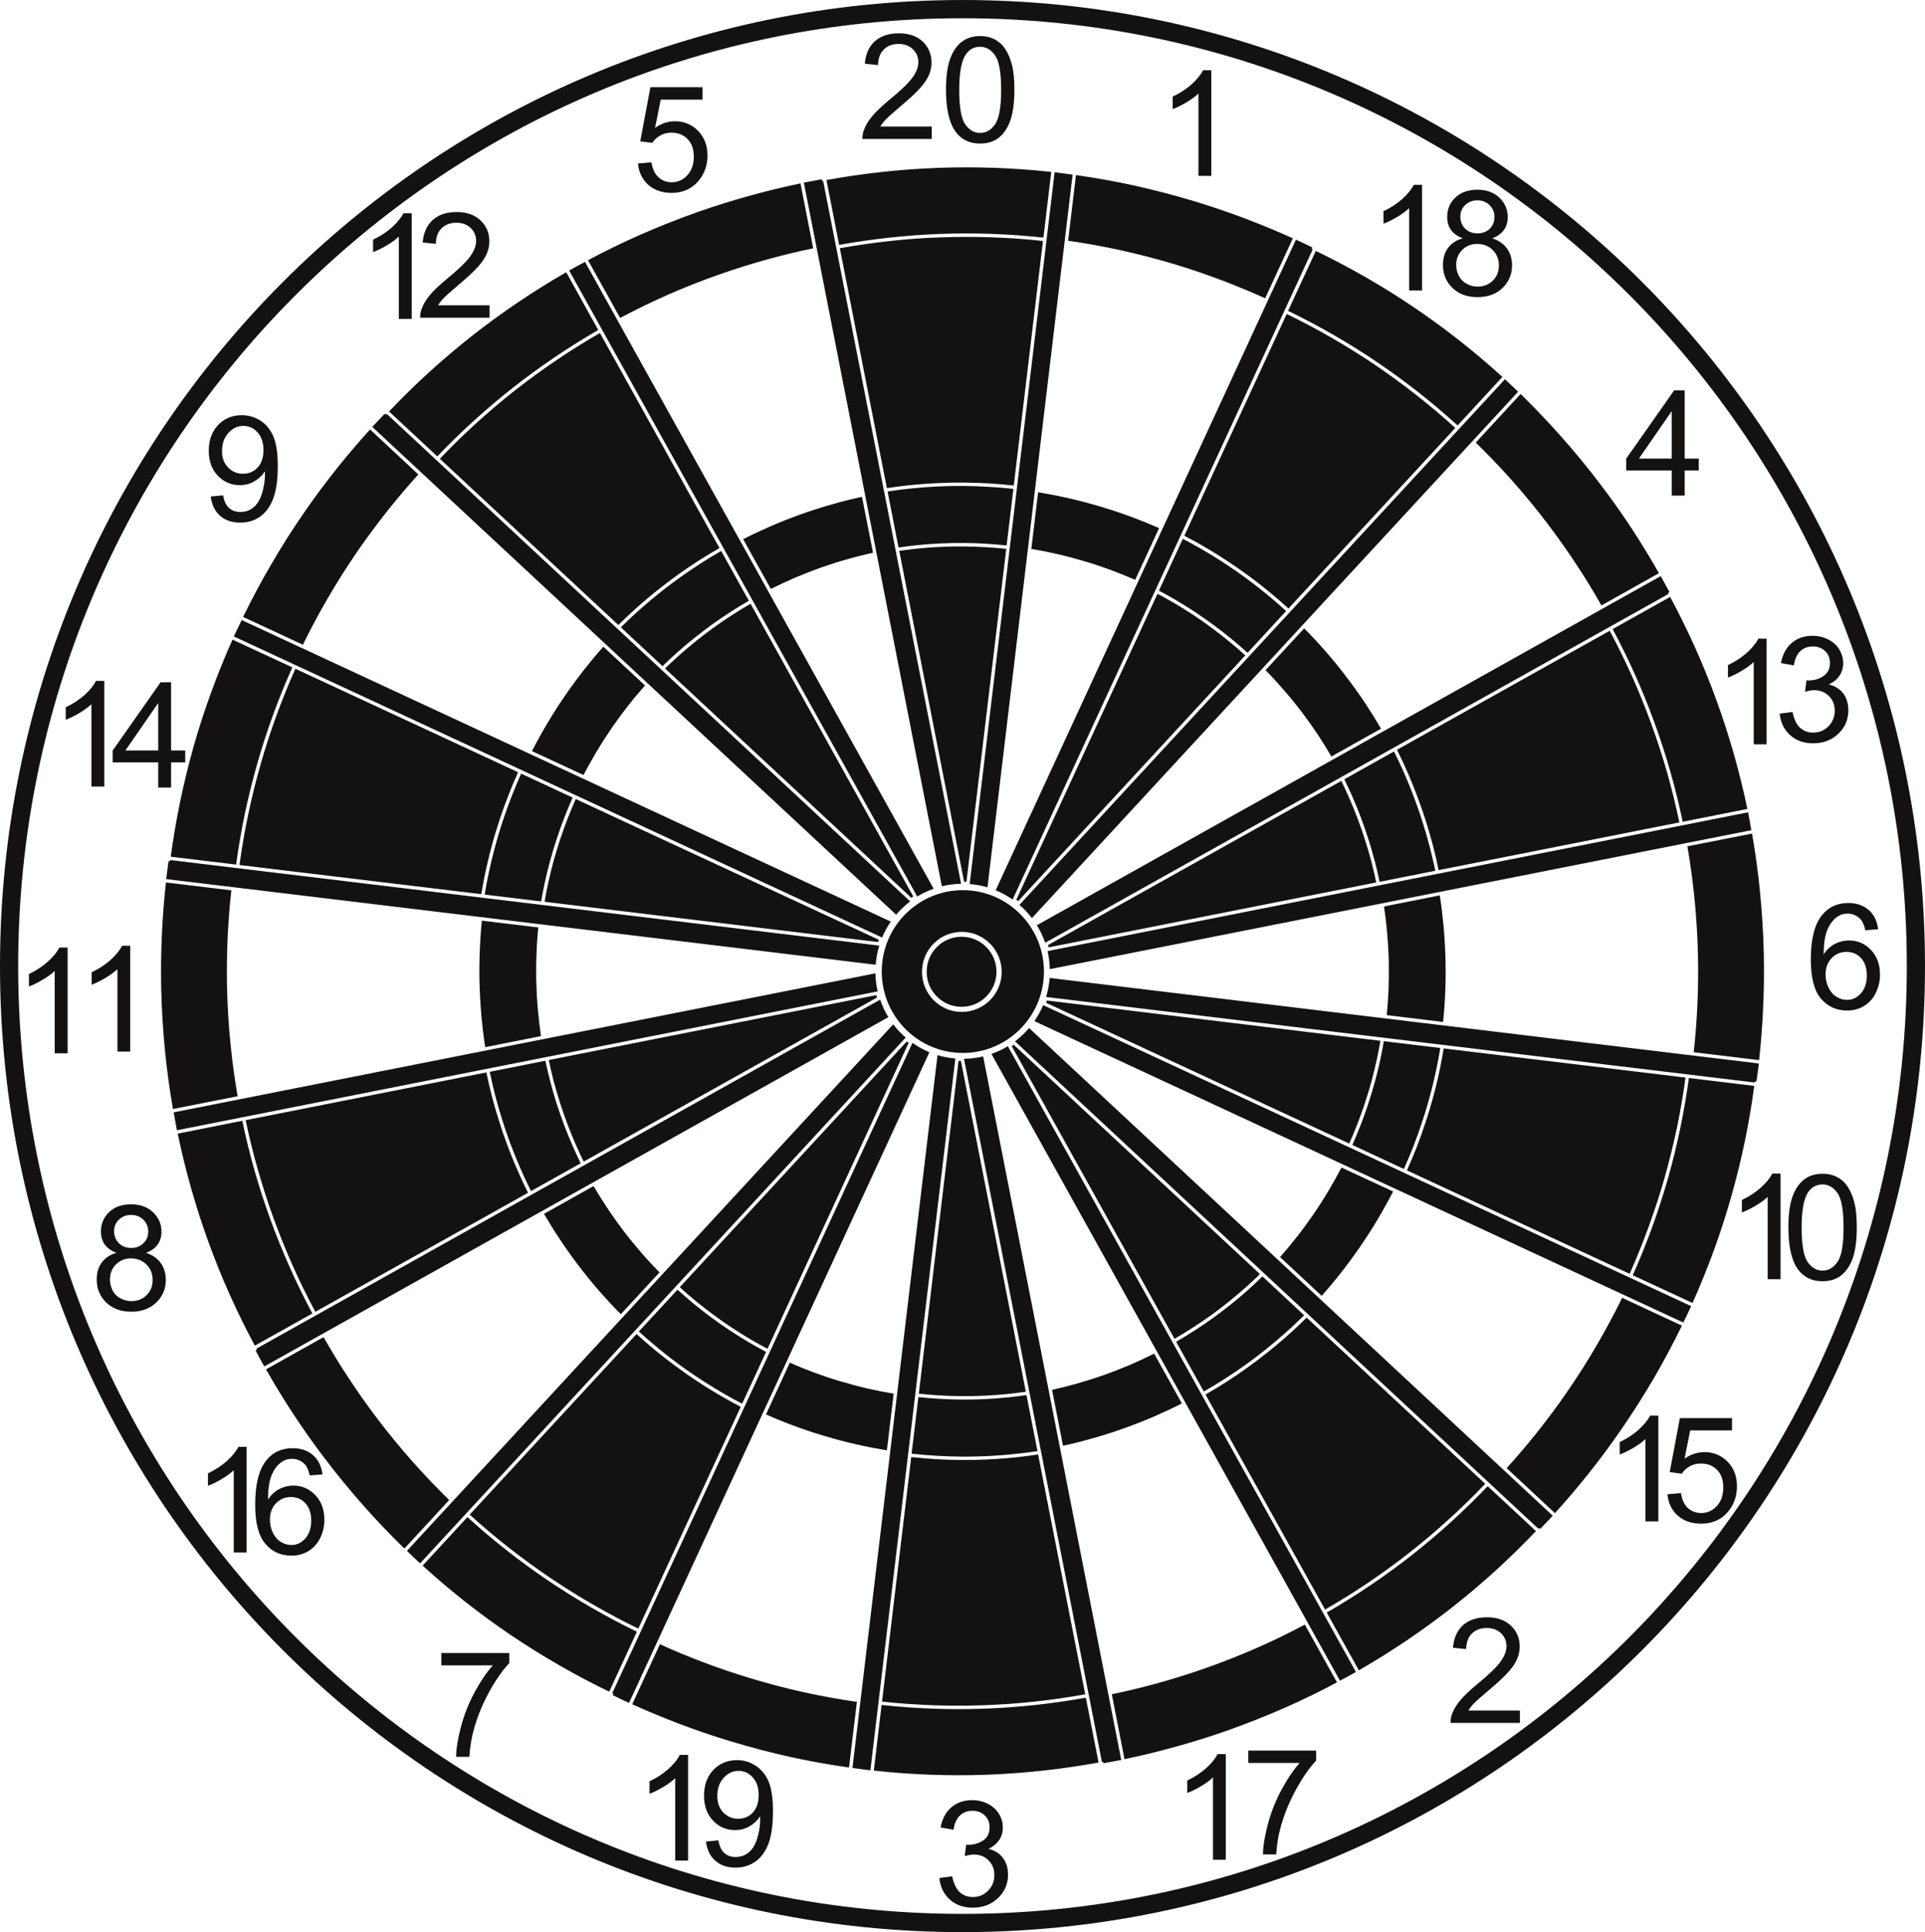 <?xml version="1.0" encoding="UTF-8"?><svg xmlns="http://www.w3.org/2000/svg" xmlns:xlink="http://www.w3.org/1999/xlink" height="2810.9" preserveAspectRatio="xMidYMid meet" version="1.0" viewBox="0.0 0.0 2800.6 2810.9" width="2800.6" zoomAndPan="magnify"><defs><clipPath id="a"><path d="M 0 0 L 2800.602 0 L 2800.602 2810.859 L 0 2810.859 Z M 0 0"/></clipPath></defs><g><g clip-path="url(#a)" id="change1_1"><path d="M 693.086 615.496 C 674.859 631.984 657.145 649.383 639.941 667.422 L 899.641 909.258 L 899.77 909.137 L 900.027 908.879 L 900.152 908.738 L 900.281 908.621 L 900.922 907.965 L 901.051 907.844 L 901.18 907.707 C 902.336 906.551 903.879 905.137 905.93 903.203 C 907.602 901.531 909.141 899.98 910.68 898.566 C 924.93 885.027 939.691 872.148 954.969 859.902 C 964.984 851.918 975.254 844.055 985.777 836.469 C 995.793 829.379 1005.68 822.551 1015.688 816.102 C 1025.707 809.652 1036.098 803.48 1046.758 797.289 L 872.809 484.457 C 851.242 496.82 830.191 509.977 809.906 523.758 C 789.238 537.672 769.34 552.227 749.828 567.438 C 730.188 582.887 711.316 598.875 693.086 615.496 Z M 1121.465 856.816 C 1132.766 851.145 1144.316 845.727 1155.996 840.711 C 1169.227 835.176 1182.578 829.879 1196.059 825.121 C 1209.016 820.621 1221.988 816.48 1235.207 812.879 C 1246.766 809.652 1258.316 806.703 1270.125 804.117 L 1254.078 722.828 C 1240.598 725.656 1227.117 729 1213.637 732.863 C 1198.746 736.984 1183.855 741.625 1168.836 746.918 C 1152.797 752.59 1137.129 758.645 1121.988 765.215 C 1108.117 771.266 1094.508 777.578 1081.156 784.406 Z M 963.957 969.164 C 970.375 962.734 977.051 956.543 983.855 950.488 C 1000.539 935.539 1018.258 921.363 1036.617 908.102 C 1053.688 895.859 1071.277 884.512 1089.508 873.957 L 1049.195 801.547 C 1028.137 813.652 1007.988 826.672 988.73 840.453 C 962.414 859.266 937.512 880.012 914.016 902.168 C 910.422 905.652 906.828 909.137 903.234 912.602 Z M 746.875 563.574 C 785.645 533.156 826.852 505.203 870.371 480.074 L 823.773 396.078 C 775.762 423.652 730.316 454.434 687.566 487.941 C 644.176 522.082 603.609 559.055 565.996 598.613 L 636.219 663.938 C 670.492 628.121 707.465 594.492 746.875 563.574 Z M 1092.199 284.367 C 1066.906 291.316 1041.496 299.18 1016.078 308.078 C 987.32 318.254 959.332 329.324 931.988 341.309 C 905.805 352.914 880.254 365.281 855.48 378.559 L 902.207 462.555 C 924.801 450.57 947.91 439.363 971.402 428.93 C 996.305 417.98 1021.727 407.926 1047.66 398.906 C 1070.758 390.785 1093.996 383.574 1117.238 377.125 C 1139.188 371.074 1161.137 365.797 1183.086 361.277 L 1164.605 266.848 C 1140.465 271.867 1116.336 277.66 1092.199 284.367 Z M 1358.316 1292.953 L 851.113 380.988 C 843.414 385.129 835.582 389.25 828.008 393.492 L 1334.438 1304.293 C 1335.086 1303.902 1335.598 1303.641 1336.238 1303.262 L 1336.625 1303.004 C 1337.008 1302.742 1337.527 1302.484 1337.906 1302.234 C 1338.547 1301.973 1339.066 1301.582 1339.578 1301.324 L 1340.477 1300.812 C 1340.988 1300.555 1341.629 1300.293 1342.145 1299.914 C 1347.406 1297.203 1352.797 1294.883 1358.316 1292.953 Z M 361.113 1184.984 C 355.98 1209.203 351.742 1233.684 348.406 1258.426 L 700.277 1300.812 L 700.277 1300.422 L 700.406 1300.172 L 700.406 1299.914 L 700.535 1299.016 L 700.535 1298.754 C 700.789 1297.074 701.176 1294.883 701.688 1292.184 C 702.074 1289.992 702.461 1287.805 702.844 1285.734 C 706.438 1266.414 710.934 1247.215 716.066 1228.273 C 719.406 1215.902 723.254 1203.531 727.363 1191.035 C 731.215 1179.445 735.324 1168.105 739.688 1157.023 C 743.922 1145.941 748.672 1134.734 753.68 1123.523 L 753.68 1123.395 L 429.793 972.906 C 419.523 995.703 410.281 1018.777 401.809 1041.973 C 393.336 1065.285 385.633 1088.863 378.957 1112.703 C 372.027 1136.793 366.121 1160.883 361.113 1184.984 Z M 848.934 1127.516 C 854.836 1116.312 861 1105.102 867.547 1094.145 C 874.863 1081.77 882.695 1069.785 890.781 1057.938 C 898.613 1046.609 906.699 1035.66 915.176 1024.949 C 922.617 1015.43 930.449 1006.273 938.41 997.258 L 877.816 940.832 C 868.574 951.125 859.59 961.82 850.859 972.906 C 841.359 985.012 831.988 997.652 823 1010.656 C 813.246 1024.711 804.258 1038.867 795.785 1053.18 C 787.953 1066.184 780.766 1079.34 773.965 1092.734 Z M 787.316 1311.375 C 788.855 1302.363 790.523 1293.473 792.449 1284.582 C 797.199 1262.543 803.23 1240.645 810.422 1218.992 C 816.969 1199.152 824.543 1179.574 833.141 1160.375 L 758.172 1125.453 C 748.289 1147.613 739.559 1170.035 731.984 1192.715 C 721.844 1223.371 713.629 1254.812 707.723 1286.645 C 706.824 1291.535 705.926 1296.434 705.156 1301.453 Z M 374.207 1111.285 C 387.688 1063.871 404.762 1016.844 425.301 970.836 L 338.262 930.52 C 315.672 981.027 296.93 1032.695 281.906 1085.117 C 266.887 1138.344 255.719 1192.191 248.402 1246.312 L 343.527 1257.785 C 350.203 1208.562 360.344 1159.605 374.207 1111.285 Z M 490 681.594 C 473.57 702.203 457.648 723.586 442.375 745.746 C 425.043 770.871 408.867 796.391 393.848 822.293 C 379.344 847.16 365.992 872.148 353.668 897.531 L 440.707 937.988 C 451.875 914.93 464.07 892.254 477.035 869.957 C 490.773 846.383 505.406 823.312 521.07 800.512 C 535.059 780.406 549.566 760.953 564.715 741.883 C 578.836 724.102 593.469 706.98 608.617 690.219 L 538.398 624.773 C 521.836 643.07 505.664 662.004 490 681.594 Z M 1296.059 1340.754 L 351.617 902.051 C 347.762 910.035 343.914 917.898 340.188 925.883 L 1283.348 1363.941 C 1286.688 1355.832 1290.926 1347.973 1296.059 1340.754 Z M 1324.168 1311.375 L 562.66 602.098 L 561.379 603.375 L 559.707 601.84 C 553.676 608.152 547.641 614.582 541.605 621.031 L 1303.758 1330.703 C 1309.797 1323.613 1316.598 1317.043 1324.168 1311.375 Z M 1278.598 1367.164 L 837.637 1162.434 C 833.402 1171.973 829.422 1181.633 825.699 1191.164 C 821.977 1200.836 818.379 1210.625 815.043 1220.676 C 811.578 1231.234 808.367 1241.934 805.285 1252.883 C 802.332 1263.832 799.637 1274.785 797.328 1285.613 C 795.656 1293.215 794.246 1300.812 792.836 1308.543 C 792.836 1309.703 792.578 1310.605 792.32 1311.504 L 792.191 1311.762 L 792.191 1311.895 L 1277.445 1370.512 C 1277.695 1369.875 1277.828 1369.234 1278.086 1368.711 Z M 425.941 1841.574 C 436.086 1864.242 446.996 1886.531 458.805 1908.441 L 768.188 1735.273 L 768.188 1735.012 L 768.059 1734.895 L 767.801 1734.371 L 767.418 1733.602 L 767.289 1733.344 C 766.52 1731.922 765.617 1729.863 764.336 1727.414 C 763.309 1725.352 762.41 1723.422 761.512 1721.492 C 753.164 1703.711 745.465 1685.543 738.531 1667.113 C 734.039 1655.133 729.805 1643.023 725.953 1630.523 C 722.23 1618.805 718.891 1607.203 715.809 1595.613 C 712.855 1584.145 710.16 1572.281 707.594 1560.172 L 357.391 1629.621 C 362.527 1654.102 368.43 1678.191 375.234 1701.902 C 382.039 1725.742 389.613 1749.324 398.086 1772.645 C 406.688 1796.094 415.93 1819.152 425.941 1841.574 Z M 787.059 1507.352 C 785.262 1494.723 783.719 1482.094 782.562 1469.344 C 781.281 1455.043 780.512 1440.734 780.125 1426.301 C 779.867 1412.652 779.996 1398.863 780.637 1385.203 C 781.023 1373.223 781.922 1361.242 783.078 1349.254 L 701.047 1339.332 C 699.637 1352.992 698.738 1366.914 698.094 1381.086 C 697.453 1396.543 697.195 1412.262 697.578 1428.113 C 697.965 1445.113 698.992 1461.992 700.406 1478.613 C 701.816 1493.691 703.613 1508.645 705.926 1523.453 Z M 844.824 1692.375 C 840.844 1684.254 836.996 1676.004 833.402 1667.633 C 824.285 1647.012 816.328 1625.883 809.395 1604.113 C 803.105 1584.145 797.84 1563.781 793.477 1543.172 L 712.473 1559.273 C 717.352 1582.984 723.383 1606.301 730.574 1628.98 C 740.328 1659.902 752.141 1690.184 766.004 1719.422 C 768.059 1723.812 770.242 1728.312 772.551 1732.82 Z M 393.465 1774.312 C 376.52 1727.934 362.781 1679.871 352.516 1630.523 L 258.547 1649.203 C 269.844 1703.453 284.859 1756.273 303.473 1807.422 C 322.344 1859.484 344.938 1909.602 370.742 1957.66 L 454.441 1910.891 C 431.078 1867.082 410.664 1821.473 393.465 1774.312 Z M 235.566 1358.273 C 234.281 1384.691 234.023 1411.363 234.539 1438.293 C 235.309 1468.824 237.105 1499.105 240.059 1528.863 C 242.883 1557.473 246.863 1585.684 251.609 1613.395 L 345.711 1594.832 C 341.344 1569.453 337.879 1544.07 335.312 1518.305 C 332.617 1491.242 330.945 1463.801 330.305 1436.223 C 329.789 1411.742 330.176 1387.395 331.203 1363.043 C 332.359 1340.363 334.027 1317.691 336.594 1295.273 L 241.473 1283.801 C 238.648 1308.414 236.719 1333.285 235.566 1358.273 Z M 1273.715 1416.004 L 252.641 1618.281 C 254.18 1627.043 255.719 1635.684 257.387 1644.312 L 1276.926 1442.281 C 1274.879 1433.785 1273.715 1424.895 1273.715 1416.004 Z M 1279.238 1375.672 L 247.762 1251.203 L 247.504 1252.883 L 245.195 1252.621 C 244.039 1261.383 242.754 1270.145 241.855 1278.914 L 1273.977 1403.504 C 1274.746 1393.844 1276.547 1384.562 1279.238 1375.672 Z M 1275.008 1447.691 L 798.355 1542.133 C 800.535 1552.441 802.848 1562.621 805.414 1572.543 C 808.109 1582.594 811.062 1592.645 814.145 1602.562 C 817.48 1613.262 821.203 1623.824 825.184 1634.523 C 829.164 1645.082 833.402 1655.523 837.895 1665.703 C 840.973 1672.785 844.312 1679.871 847.648 1686.832 C 848.293 1687.863 848.676 1688.762 848.934 1689.531 L 849.062 1689.793 L 849.191 1689.922 L 1276.027 1451.172 C 1275.777 1450.531 1275.645 1449.883 1275.387 1449.242 Z M 863.055 2334.531 C 884.492 2346.898 906.316 2358.488 928.652 2369.312 L 1077.695 2046.562 L 1077.438 2046.562 L 1077.309 2046.434 L 1077.059 2046.301 L 1076.797 2046.172 L 1076.027 2045.793 L 1075.898 2045.793 L 1075.766 2045.66 C 1074.359 2044.883 1072.426 2043.852 1069.988 2042.57 C 1067.938 2041.414 1066.016 2040.371 1064.215 2039.473 C 1047.016 2029.941 1030.195 2019.891 1013.77 2009.07 C 1003.105 2001.984 992.582 1994.641 982.055 1986.781 C 972.301 1979.562 962.801 1972.09 953.559 1964.613 C 944.316 1957.012 935.199 1949.02 926.086 1940.781 L 683.332 2203.492 C 701.816 2220.242 720.816 2236.223 740.07 2251.422 C 759.586 2266.75 779.613 2281.312 800.152 2295.23 C 820.82 2309.141 841.742 2322.289 863.055 2334.531 Z M 959.465 1851.102 C 950.605 1842.082 941.875 1832.684 933.531 1823.012 C 924.16 1812.191 915.043 1801.113 906.316 1789.641 C 898.102 1778.691 890.141 1767.48 882.695 1756.152 C 876.02 1746.09 869.602 1735.922 863.566 1725.484 L 791.422 1765.941 C 798.355 1777.793 805.672 1789.641 813.504 1801.371 C 821.977 1814.383 831.09 1827.141 840.59 1839.762 C 850.988 1853.422 861.512 1866.441 872.426 1878.934 C 882.438 1890.273 892.707 1901.352 903.234 1911.922 Z M 1114.539 1966.801 C 1106.578 1962.551 1098.617 1958.043 1090.785 1953.531 C 1071.406 1942.191 1052.535 1929.703 1034.176 1916.172 C 1017.359 1903.672 1001.188 1890.402 985.652 1876.23 L 929.422 1937.043 C 947.395 1953.402 965.883 1968.742 985.008 1982.91 C 1010.938 2002.113 1038.289 2019.5 1066.527 2035.094 C 1070.887 2037.41 1075.258 2039.734 1079.746 2042.051 Z M 797.328 2299.352 C 756.504 2271.648 717.223 2240.992 679.992 2207.102 L 614.91 2277.711 C 655.73 2314.941 698.992 2348.832 743.922 2379.242 C 789.754 2410.031 837.25 2437.34 886.289 2461.051 L 926.598 2373.82 C 882.051 2352.18 838.793 2327.309 797.328 2299.352 Z M 425.941 2055.961 C 440.449 2078 455.727 2099.77 472.027 2121.16 C 490.516 2145.512 509.641 2168.832 529.539 2191.25 C 548.539 2212.641 568.18 2233.254 588.336 2252.84 L 653.551 2182.23 C 635.191 2164.32 617.477 2145.77 600.402 2126.57 C 582.301 2106.211 564.973 2084.949 548.281 2063.051 C 533.52 2043.473 519.527 2023.621 506.176 2003.273 C 493.723 1984.332 481.914 1964.871 470.746 1945.293 L 387.047 1992.191 C 399.242 2013.703 412.207 2034.961 425.941 2055.961 Z M 1299.527 1490.211 L 592.059 2256.191 C 598.348 2262.242 604.641 2268.43 611.188 2274.359 L 1317.625 1509.543 L 1316.988 1508.895 C 1311.336 1504.004 1306.195 1498.594 1301.578 1492.793 C 1300.938 1491.891 1300.168 1490.984 1299.527 1490.211 Z M 1280.527 1454.262 L 373.055 1962.039 L 373.824 1963.582 L 371.898 1964.742 C 376.004 1972.473 380.113 1980.199 384.477 1987.941 L 1292.465 1479.773 C 1287.586 1471.914 1283.477 1463.285 1280.527 1454.262 Z M 1319.297 1515.082 L 988.988 1872.621 C 996.691 1879.711 1004.52 1886.531 1012.477 1892.98 C 1020.566 1899.551 1028.789 1905.992 1037.129 1912.172 C 1046.117 1918.871 1055.227 1925.32 1064.727 1931.504 C 1074.098 1937.691 1083.727 1943.613 1093.227 1949.281 C 1099.906 1953.152 1106.707 1956.883 1113.508 1960.621 C 1114.668 1961.012 1115.438 1961.523 1116.207 1962.039 L 1116.469 1962.172 L 1116.586 1962.301 L 1321.988 1517.145 C 1321.477 1516.754 1320.965 1516.371 1320.449 1515.984 Z M 1505.309 2475.48 C 1529.828 2472.902 1554.348 2469.301 1578.867 2464.918 L 1510.316 2116.012 L 1509.668 2116.012 L 1509.418 2116.141 L 1508.516 2116.262 L 1508.258 2116.262 C 1506.586 2116.52 1504.406 2116.781 1501.715 2117.172 C 1499.398 2117.551 1497.215 2117.812 1495.168 2118.07 C 1475.777 2120.641 1456.266 2122.32 1436.629 2123.223 C 1423.918 2123.871 1410.945 2124.121 1397.988 2123.992 C 1385.785 2123.871 1373.727 2123.48 1361.918 2122.832 C 1349.977 2122.062 1338.035 2121.031 1325.707 2119.742 L 1283.215 2475.48 C 1307.996 2478.191 1332.645 2479.859 1357.168 2480.762 C 1381.938 2481.672 1406.715 2481.672 1431.367 2480.762 C 1456.266 2479.859 1480.918 2478.191 1505.309 2475.48 Z M 1300.168 2027.492 C 1287.719 2025.434 1275.258 2022.98 1262.809 2020.152 C 1248.816 2016.934 1234.949 2013.191 1221.219 2009.07 C 1208.117 2005.203 1195.285 2000.82 1182.445 1996.051 C 1171.145 1991.801 1160.109 1987.293 1149.066 1982.402 L 1114.406 2057.773 C 1126.988 2063.312 1139.828 2068.59 1153.047 2073.492 C 1167.426 2078.902 1182.316 2083.922 1197.465 2088.43 C 1213.77 2093.332 1229.945 2097.711 1246.117 2101.32 C 1260.887 2104.672 1275.645 2107.5 1290.277 2109.953 Z M 1493.367 2029.551 C 1484.379 2030.84 1475.395 2032 1466.406 2032.902 C 1444.078 2035.223 1421.477 2036.25 1398.758 2036.121 C 1377.957 2035.859 1357.035 2034.711 1336.105 2032.52 L 1326.227 2114.852 C 1350.355 2117.422 1374.238 2118.84 1397.988 2119.102 C 1430.336 2119.363 1462.555 2117.293 1494.645 2113.172 C 1499.527 2112.531 1504.406 2111.883 1509.418 2111.109 Z M 1431.488 2485.789 C 1382.324 2487.59 1332.645 2485.789 1282.578 2480.379 L 1271.277 2575.852 C 1326.098 2581.91 1380.918 2583.84 1435.215 2581.91 C 1490.285 2579.84 1544.715 2573.922 1598.246 2564.133 L 1579.766 2469.809 C 1531.105 2478.57 1481.555 2483.992 1431.488 2485.789 Z M 988.602 2507.949 C 1013.117 2517.23 1038.289 2525.859 1064.086 2533.59 C 1093.227 2542.352 1122.367 2549.949 1151.508 2556.398 C 1179.496 2562.453 1207.477 2567.48 1235.207 2571.34 L 1246.637 2475.871 C 1221.348 2472.262 1196.059 2467.621 1171.016 2462.211 C 1144.445 2456.41 1118.008 2449.453 1091.688 2441.473 C 1068.328 2434.512 1045.215 2426.652 1022.617 2418.02 C 1001.438 2410.031 980.516 2401.402 960.105 2391.992 L 919.793 2479.352 C 942.262 2489.531 965.109 2499.059 988.602 2507.949 Z M 1363.969 1535.055 L 1240.219 2571.992 C 1248.945 2573.148 1257.547 2574.43 1266.277 2575.461 L 1389.895 1539.941 C 1380.918 1539.172 1372.309 1537.504 1363.969 1535.055 Z M 1327.508 1517.145 L 890.781 2463.238 L 892.324 2464.012 L 891.426 2466.082 C 899.254 2469.941 907.215 2473.812 915.176 2477.41 L 1352.156 1530.801 C 1343.426 1527.191 1335.086 1522.551 1327.508 1517.145 Z M 1394.516 1543.422 L 1336.746 2027.492 C 1347.148 2028.652 1357.418 2029.551 1367.555 2030.07 C 1377.957 2030.711 1388.355 2031.102 1398.887 2031.102 C 1409.926 2031.23 1421.098 2030.973 1432.387 2030.453 C 1443.688 2029.941 1454.855 2029.039 1465.895 2028.012 C 1473.598 2027.23 1481.297 2026.203 1489.008 2025.172 C 1490.156 2024.781 1491.055 2024.781 1491.957 2024.781 L 1492.465 2024.781 L 1397.988 1543.422 C 1397.348 1543.422 1396.707 1543.422 1396.055 1543.422 Z M 2107.504 2210.582 C 2125.867 2193.961 2143.578 2176.691 2160.789 2158.652 L 1900.949 1916.812 L 1900.828 1916.941 L 1900.688 1917.074 L 1900.43 1917.332 L 1900.309 1917.461 L 1899.672 1918.102 L 1899.414 1918.363 C 1898.258 1919.391 1896.723 1920.941 1894.793 1922.871 C 1893.117 1924.539 1891.465 1926.09 1890.051 1927.512 C 1875.789 1941.043 1860.887 1953.922 1845.629 1966.164 C 1835.73 1974.152 1825.348 1982.012 1814.812 1989.613 C 1804.93 1996.703 1794.91 2003.531 1784.91 2009.973 C 1774.891 2016.41 1764.492 2022.59 1753.836 2028.781 L 1927.781 2341.609 C 1949.352 2329.238 1970.41 2316.102 1990.809 2302.32 C 2011.363 2288.402 2031.387 2273.84 2050.77 2258.641 C 2070.41 2243.18 2089.273 2227.199 2107.504 2210.582 Z M 1679.125 1969.254 C 1667.824 1974.922 1656.277 1980.332 1644.598 1985.363 C 1631.367 1990.902 1618.016 1996.18 1604.535 2000.953 C 1591.574 2005.461 1578.605 2009.453 1565.516 2013.191 C 1553.957 2016.41 1542.277 2019.371 1530.598 2021.953 L 1546.516 2103.25 C 1559.996 2100.422 1573.477 2097.07 1586.957 2093.199 C 1601.848 2089.082 1616.734 2084.441 1631.754 2079.16 C 1647.797 2073.492 1663.465 2067.43 1678.738 2060.863 C 1692.605 2054.812 1706.207 2048.492 1719.434 2041.664 Z M 1836.645 1856.902 C 1830.211 1863.211 1823.555 1869.531 1816.863 1875.582 C 1800.051 1890.531 1782.461 1904.703 1763.973 1917.973 C 1746.902 1930.211 1729.312 1941.551 1711.086 1951.992 L 1751.402 2024.402 C 1772.457 2012.422 1792.602 1999.402 1811.984 1985.621 C 1838.176 1966.68 1863.215 1946.062 1886.582 1923.902 C 1890.168 1920.422 1893.773 1916.941 1897.359 1913.461 Z M 2053.836 2262.5 C 2015.07 2292.91 1973.738 2320.871 1930.23 2345.992 L 1976.945 2430 C 2024.832 2402.43 2070.27 2371.629 2113.02 2338.133 C 2156.406 2303.992 2196.984 2267.012 2234.594 2227.461 L 2164.375 2162.129 C 2130.094 2197.949 2093.258 2231.582 2053.836 2262.5 Z M 1708.395 2541.711 C 1733.812 2534.75 1759.094 2526.891 1784.512 2518 C 1813.277 2507.82 1841.266 2496.742 1868.613 2484.758 C 1894.91 2473.16 1920.332 2460.789 1945.109 2447.52 L 1898.379 2363.52 C 1875.789 2375.5 1852.816 2386.711 1829.191 2397.141 C 1804.293 2407.969 1778.875 2418.152 1752.938 2427.16 C 1729.832 2435.281 1706.727 2442.5 1683.355 2448.941 C 1661.406 2454.992 1639.457 2460.281 1617.508 2464.789 L 1635.984 2559.23 C 1660.125 2554.199 1684.258 2548.41 1708.395 2541.711 Z M 1442.406 1533.242 L 1949.473 2445.07 C 1957.184 2440.949 1965.012 2436.832 1972.719 2432.449 L 1466.277 1522.035 C 1458.836 1526.543 1450.875 1530.414 1442.406 1533.242 Z M 1402.477 1540.332 L 1603.125 2563.219 L 1604.797 2562.969 L 1605.305 2565.16 C 1613.906 2563.609 1622.516 2562.059 1631.238 2560.391 L 1430.336 1536.855 C 1421.348 1539.043 1411.977 1540.203 1402.477 1540.332 Z M 1471.926 1521.914 L 1708.777 1947.742 C 1717.766 1942.449 1726.621 1937.043 1735.227 1931.504 C 1743.953 1925.961 1752.559 1920.031 1761.164 1913.98 C 1770.129 1907.41 1779.133 1900.711 1787.859 1893.621 C 1796.723 1886.531 1805.309 1879.191 1813.52 1871.852 C 1819.312 1866.691 1824.949 1861.281 1830.605 1856.004 C 1831.246 1854.973 1832.02 1854.453 1832.66 1853.812 L 1832.918 1853.68 L 1833.039 1853.551 L 1474.879 1519.973 C 1474.238 1520.363 1473.727 1520.625 1473.215 1521.004 Z M 2439.598 1641.094 C 2444.613 1616.863 2448.855 1592.383 2452.184 1567.652 L 2100.449 1525.262 L 2100.312 1525.395 L 2100.312 1525.902 L 2100.191 1526.164 L 2100.051 1527.062 L 2100.051 1527.324 C 2099.812 1528.992 2099.414 1531.051 2098.898 1533.895 C 2098.52 1536.082 2098.137 1538.273 2097.742 1540.332 C 2094.156 1559.664 2089.793 1578.863 2084.531 1597.801 C 2081.188 1610.164 2077.461 1622.531 2073.219 1634.902 C 2069.375 1646.504 2065.391 1657.973 2061.027 1669.055 C 2056.664 1680.133 2052.043 1691.344 2046.922 1702.551 L 2046.922 1702.672 L 2370.93 1853.164 C 2381.07 1830.363 2390.312 1807.301 2398.777 1784.102 C 2407.246 1760.781 2414.973 1737.203 2421.766 1713.371 C 2428.559 1689.281 2434.477 1665.184 2439.598 1641.094 Z M 1951.664 1698.551 C 1945.75 1709.762 1939.594 1720.973 1933.039 1731.922 C 1925.727 1744.16 1918.02 1756.273 1909.812 1768.133 C 1901.98 1779.473 1893.895 1790.422 1885.41 1801.113 C 1877.977 1810.523 1870.27 1819.793 1862.32 1828.812 L 1922.898 1885.254 C 1932.023 1874.941 1941.008 1864.242 1949.73 1853.164 C 1959.234 1841.051 1968.598 1828.434 1977.598 1815.414 C 1987.344 1801.371 1996.465 1787.203 2004.934 1772.895 C 2012.641 1759.883 2019.953 1746.613 2026.762 1733.344 Z M 2013.277 1514.691 C 2011.742 1523.715 2010.07 1532.602 2008.141 1541.492 C 2003.398 1563.523 1997.363 1585.434 1990.172 1607.074 C 1983.617 1626.914 1976.047 1646.504 1967.441 1665.703 L 2042.422 1700.613 C 2052.441 1678.453 2061.168 1656.031 2068.598 1633.363 C 2078.875 1602.691 2086.965 1571.254 2092.879 1539.434 C 2093.758 1534.531 2094.672 1529.641 2095.43 1524.613 Z M 2426.508 1714.793 C 2412.902 1762.203 2395.969 1809.23 2375.43 1855.23 L 2462.344 1895.551 C 2485.055 1845.051 2503.797 1793.383 2518.68 1740.941 C 2533.836 1687.734 2545.012 1633.871 2552.188 1579.762 L 2457.066 1568.293 C 2450.391 1617.512 2440.25 1666.473 2426.508 1714.793 Z M 2310.59 2144.48 C 2327.023 2123.871 2342.941 2102.48 2358.219 2080.32 C 2375.551 2055.191 2391.727 2029.684 2406.867 2003.781 C 2421.25 1978.922 2434.613 1953.793 2446.926 1928.543 L 2360.012 1888.082 C 2348.719 1911.141 2336.527 1933.82 2323.559 1956.113 C 2309.953 1979.691 2295.191 2002.75 2279.535 2025.434 C 2265.668 2045.66 2251.027 2065.109 2236.008 2084.184 C 2221.746 2101.961 2207.125 2119.102 2191.984 2135.852 L 2262.203 2201.301 C 2278.879 2183.012 2294.934 2164.07 2310.59 2144.48 Z M 1504.918 1485.574 L 2448.977 1924.031 C 2452.84 1916.043 2456.809 1908.184 2460.41 1900.191 L 1517.625 1462.254 C 1514.168 1470.504 1509.926 1478.234 1504.918 1485.574 Z M 1476.676 1514.953 L 2238.059 2223.98 L 2239.215 2222.691 L 2240.887 2224.242 C 2246.906 2217.922 2253.082 2211.48 2258.977 2205.043 L 1497.215 1495.625 C 1491.055 1502.715 1484.258 1509.281 1476.676 1514.953 Z M 1521.996 1458.902 L 1962.957 1663.633 C 1967.199 1654.102 1971.305 1644.441 1974.891 1634.902 C 1978.738 1625.242 1982.223 1615.453 1985.551 1605.402 C 1989.016 1594.832 1992.359 1584.145 1995.309 1573.191 C 1998.258 1562.23 2000.949 1551.281 2003.258 1540.461 C 2004.934 1532.863 2006.348 1525.262 2007.762 1517.531 C 2007.762 1516.371 2008.02 1515.465 2008.277 1514.562 L 2008.398 1514.305 L 2008.398 1514.184 L 1523.145 1455.551 C 1523.027 1456.191 1522.766 1456.844 1522.508 1457.363 Z M 2374.652 984.375 C 2364.496 961.82 2353.598 939.539 2341.906 917.637 L 2032.402 1090.793 L 2032.539 1090.926 L 2032.539 1091.055 L 2032.66 1091.184 L 2032.66 1091.445 L 2032.801 1091.574 L 2033.18 1092.473 L 2033.301 1092.473 L 2033.301 1092.734 C 2034.074 1094.145 2035.109 1096.215 2036.246 1098.652 C 2037.281 1100.715 2038.18 1102.656 2039.094 1104.582 C 2047.559 1122.363 2055.129 1140.535 2062.062 1158.953 C 2066.562 1170.812 2070.789 1183.055 2074.773 1195.543 C 2078.359 1207.273 2081.703 1218.863 2084.793 1230.336 C 2087.738 1241.934 2090.551 1253.785 2093 1265.891 L 2443.199 1196.453 C 2438.199 1171.973 2432.164 1147.871 2425.492 1124.164 C 2418.68 1100.332 2410.988 1076.754 2402.504 1053.438 C 2394.035 1029.984 2384.672 1006.93 2374.652 984.375 Z M 2013.535 1318.723 C 2015.469 1331.352 2017.004 1343.973 2018.02 1356.734 C 2019.312 1371.035 2020.211 1385.332 2020.469 1399.762 C 2020.727 1413.422 2020.59 1427.215 2020.09 1440.863 C 2019.574 1452.852 2018.676 1464.832 2017.52 1476.812 L 2099.551 1486.734 C 2100.949 1472.941 2101.984 1459.031 2102.5 1444.992 C 2103.262 1429.531 2103.398 1413.812 2103.02 1397.965 C 2102.621 1380.953 2101.727 1364.074 2100.191 1347.453 C 2098.777 1332.383 2096.984 1317.434 2094.672 1302.613 Z M 1955.77 1133.703 C 1959.75 1141.824 1963.598 1150.066 1967.32 1158.445 C 1976.305 1179.055 1984.273 1200.184 1991.188 1221.965 C 1997.48 1241.934 2002.879 1262.293 2007.121 1282.902 L 2088.238 1266.793 C 2083.238 1243.094 2077.203 1219.773 2070.012 1197.094 C 2060.27 1166.176 2048.457 1135.895 2034.594 1106.645 C 2032.539 1102.262 2030.352 1097.754 2028.039 1093.242 Z M 2407.125 1051.75 C 2424.078 1098.145 2437.82 1146.203 2448.082 1195.543 L 2542.168 1176.863 C 2530.891 1122.625 2515.73 1069.785 2497.105 1018.52 C 2478.242 966.594 2455.652 916.465 2429.855 868.406 L 2346.148 915.188 C 2369.652 958.992 2390.055 1004.602 2407.125 1051.75 Z M 2565.016 1467.793 C 2566.309 1441.383 2566.688 1414.711 2566.051 1387.785 C 2565.414 1357.113 2563.48 1326.973 2560.531 1297.203 C 2557.723 1268.602 2553.859 1240.383 2548.98 1212.684 L 2454.891 1231.234 C 2459.238 1256.492 2462.844 1282.004 2465.289 1307.773 C 2467.98 1334.824 2469.637 1362.273 2470.293 1389.844 C 2470.809 1414.324 2470.551 1438.672 2469.395 1463.023 C 2468.359 1485.703 2466.566 1508.383 2464.117 1530.801 L 2559.258 1542.262 C 2561.945 1517.652 2563.879 1492.793 2565.016 1467.793 Z M 1527.387 1409.941 L 2547.961 1207.785 C 2546.41 1199.023 2545.012 1190.395 2543.203 1181.762 L 1524.047 1383.664 C 1525.977 1392.164 1527.125 1400.922 1527.387 1409.941 Z M 1521.867 1450.402 L 2552.961 1574.863 L 2553.082 1573.191 L 2555.41 1573.441 C 2556.688 1564.684 2557.844 1555.922 2558.859 1547.164 L 1527.125 1422.703 C 1526.355 1432.234 1524.566 1441.512 1521.867 1450.402 Z M 1525.586 1378.242 L 2002.242 1283.801 C 2000.191 1273.625 1997.742 1263.445 1995.172 1253.523 C 1992.48 1243.473 1989.652 1233.422 1986.445 1223.504 C 1983.117 1212.812 1979.395 1202.242 1975.41 1191.555 C 1971.426 1180.984 1967.199 1170.555 1962.699 1160.375 C 1959.613 1153.285 1956.285 1146.203 1952.941 1139.242 C 1952.301 1138.215 1951.922 1137.312 1951.664 1136.535 L 1951.543 1136.285 L 1951.543 1136.023 L 1524.688 1374.902 C 1524.816 1375.543 1525.074 1376.184 1525.207 1376.832 Z M 1937.539 491.543 C 1916.227 479.18 1894.273 467.574 1871.941 456.762 L 1723.027 779.391 L 1723.156 779.508 L 1723.418 779.648 L 1723.535 779.77 L 1723.797 779.891 L 1724.691 780.285 L 1724.828 780.406 C 1726.363 781.184 1728.277 782.219 1730.59 783.512 C 1732.66 784.664 1734.574 785.699 1736.504 786.598 C 1753.715 795.996 1770.527 806.188 1786.824 817 C 1797.48 824.086 1808.137 831.434 1818.535 839.16 C 1828.434 846.504 1837.918 853.852 1847.043 861.457 C 1856.285 869.059 1865.391 876.922 1874.512 885.289 L 2117.262 622.586 C 2098.777 605.824 2079.91 589.855 2060.527 574.645 C 2041.008 559.316 2020.988 544.762 2000.57 530.844 C 1979.91 516.926 1958.836 503.789 1937.539 491.543 Z M 1841.145 974.957 C 1850.109 983.977 1858.715 993.395 1867.062 1003.051 C 1876.562 1013.879 1885.547 1024.949 1894.273 1036.418 C 1902.5 1047.367 1910.449 1058.457 1918.02 1069.926 C 1924.574 1079.977 1930.988 1090.152 1937.023 1100.594 L 2009.176 1060.129 C 2002.242 1048.16 1994.93 1036.418 1987.223 1024.57 C 1978.617 1011.691 1969.633 998.93 1960.012 986.305 C 1949.73 972.648 1939.074 959.629 1928.16 947.145 C 1918.156 935.676 1907.879 924.727 1897.359 914.156 Z M 1686.059 859.266 C 1694.145 863.523 1702.105 868.027 1709.934 872.543 C 1729.312 883.875 1748.18 896.375 1766.422 909.895 C 1783.238 922.277 1799.41 935.676 1815.07 949.711 L 1871.168 888.891 C 1853.316 872.664 1834.711 857.336 1815.586 843.16 C 1789.652 823.965 1762.441 806.445 1734.074 790.977 C 1729.711 788.668 1725.328 786.219 1720.848 783.891 Z M 2003.258 526.723 C 2044.094 554.297 2083.379 585.078 2120.59 618.965 L 2185.809 548.363 C 2144.871 511.133 2101.727 477.246 2056.664 446.828 C 2010.969 415.91 1963.34 388.73 1914.312 365.02 L 1873.996 452.242 C 1918.535 473.887 1961.805 498.633 2003.258 526.723 Z M 2374.652 770.113 C 2360.273 748.074 2344.871 726.293 2328.559 704.91 C 2310.211 680.562 2290.949 657.246 2271.051 634.828 C 2252.062 613.43 2232.422 592.82 2212.262 573.23 L 2147.043 643.848 C 2165.41 661.746 2183.121 680.301 2200.191 699.496 C 2218.297 719.859 2235.75 741.125 2252.32 763.023 C 2267.082 782.598 2281.188 802.445 2294.414 822.812 C 2306.988 841.746 2318.68 861.074 2329.852 880.785 L 2413.539 833.883 C 2401.348 812.359 2388.379 791.113 2374.652 770.113 Z M 1501.328 1335.602 L 2208.66 569.887 C 2202.242 563.832 2195.949 557.641 2189.535 551.711 L 1483.098 1316.402 C 1489.898 1322.203 1495.938 1328.645 1501.328 1335.602 Z M 1520.586 1371.555 L 2427.543 864.023 L 2426.766 862.488 L 2428.82 861.336 C 2424.578 853.594 2420.473 845.867 2416.109 838.141 L 1508.516 1346.031 C 1513.395 1354.023 1517.508 1362.535 1520.586 1371.555 Z M 1481.297 1310.992 L 1811.742 953.453 C 1803.914 946.367 1796.082 939.539 1788.117 933.09 C 1780.148 926.52 1771.941 920.086 1763.473 913.895 C 1754.609 907.188 1745.367 900.754 1736.004 894.566 C 1726.504 888.391 1716.996 882.461 1707.367 876.785 C 1700.684 872.922 1693.887 869.18 1687.086 865.457 C 1685.926 865.059 1685.156 864.543 1684.387 864.023 L 1684.125 863.902 L 1684.008 863.766 L 1478.605 1308.934 C 1479.117 1309.312 1479.625 1309.703 1480.148 1310.094 Z M 1295.289 350.586 C 1270.766 353.176 1246.246 356.777 1221.855 361.156 L 1290.277 710.066 L 1290.797 710.066 L 1290.926 709.93 L 1291.176 709.93 L 1292.207 709.809 L 1292.465 709.809 C 1294.008 709.547 1296.188 709.289 1298.875 708.91 C 1301.199 708.516 1303.379 708.254 1305.426 707.996 C 1324.816 705.426 1344.457 703.754 1363.969 702.84 C 1376.676 702.203 1389.637 701.945 1402.605 702.082 C 1414.805 702.203 1426.867 702.598 1438.809 703.238 C 1450.617 704.012 1462.688 705.031 1474.879 706.324 L 1517.375 350.586 C 1492.598 347.879 1467.945 346.086 1443.426 345.309 C 1418.656 344.414 1393.875 344.414 1369.227 345.309 C 1344.328 346.086 1319.676 347.879 1295.289 350.586 Z M 1500.426 798.582 C 1513.008 800.633 1525.457 803.082 1537.785 805.93 C 1551.777 809.152 1565.637 812.879 1579.379 817 C 1592.465 820.863 1605.434 825.242 1618.145 830.02 C 1629.445 834.262 1640.488 838.777 1651.527 843.539 L 1686.316 768.301 C 1673.605 762.766 1660.766 757.473 1647.676 752.59 C 1633.168 747.176 1618.406 742.141 1603.125 737.641 C 1586.957 732.742 1570.645 728.363 1554.477 724.758 C 1539.707 721.395 1524.945 718.566 1510.316 716.117 Z M 1307.227 796.512 C 1316.219 795.238 1325.195 794.062 1334.188 793.168 C 1356.516 790.855 1379.117 789.82 1401.836 789.941 C 1422.766 790.082 1443.688 791.355 1464.488 793.547 L 1474.367 711.223 C 1450.238 708.652 1426.355 707.238 1402.605 706.98 C 1370.387 706.719 1338.035 708.773 1306.066 712.895 C 1301.199 713.551 1296.188 714.188 1291.309 714.965 Z M 1369.098 340.273 C 1418.266 338.48 1468.074 340.273 1518.016 345.691 L 1529.434 250.086 C 1474.496 244.172 1419.676 242.238 1365.508 244.172 C 1310.438 246.223 1255.879 252.156 1202.348 261.949 L 1220.828 356.262 C 1269.617 347.5 1319.035 342.086 1369.098 340.273 Z M 1812.121 318.117 C 1787.461 308.84 1762.301 300.215 1736.641 292.473 C 1707.367 283.715 1678.227 276.125 1649.086 269.676 C 1621.098 263.625 1593.117 258.586 1565.387 254.727 L 1553.957 350.207 C 1579.246 353.812 1604.535 358.449 1629.574 363.867 C 1656.145 369.66 1682.586 376.609 1709.035 384.473 C 1732.398 391.559 1755.371 399.422 1777.961 407.926 C 1799.293 416.047 1820.07 424.668 1840.609 433.945 L 1880.926 346.723 C 1858.457 336.551 1835.488 327.016 1812.121 318.117 Z M 1436.629 1290.895 L 1560.508 254.086 C 1551.777 252.93 1543.047 251.637 1534.316 250.605 L 1410.695 1286.125 C 1419.676 1286.773 1428.406 1288.441 1436.629 1290.895 Z M 1398.246 1285.734 L 1197.465 262.848 L 1195.797 263.105 L 1195.418 260.777 C 1186.688 262.328 1178.078 264.004 1169.477 265.676 L 1370.258 1289.344 C 1379.246 1287.152 1388.617 1285.863 1398.246 1285.734 Z M 1473.215 1308.672 L 1909.812 362.832 L 1908.258 362.055 L 1909.293 360.004 C 1901.344 356.121 1893.496 352.262 1885.41 348.656 L 1448.566 1295.145 C 1457.297 1298.754 1465.508 1303.262 1473.215 1308.672 Z M 1406.078 1282.645 L 1463.965 798.445 C 1453.578 797.426 1443.176 796.512 1433.035 795.996 C 1422.637 795.355 1412.238 794.977 1401.836 794.977 C 1390.668 794.84 1379.496 795.098 1368.207 795.617 C 1356.906 796.133 1345.738 796.91 1334.695 798.066 C 1326.996 798.84 1319.297 799.875 1311.586 800.895 C 1310.438 801.152 1309.535 801.289 1308.637 801.289 L 1308.258 801.289 L 1402.605 1282.645 C 1403.246 1282.645 1403.887 1282.645 1404.535 1282.645 Z M 2371.824 430.48 C 2123.16 180.902 1779.633 26.547 1400.297 26.547 C 1020.957 26.547 677.426 180.902 428.895 430.48 C 180.234 679.922 26.445 1024.711 26.445 1405.434 C 26.445 1786.172 180.234 2130.949 428.895 2380.52 C 677.426 2629.969 1020.957 2784.32 1400.297 2784.32 C 1779.633 2784.32 2123.16 2629.969 2371.824 2380.52 C 2620.352 2130.949 2774.141 1786.172 2774.141 1405.434 C 2774.141 1024.711 2620.352 679.922 2371.824 430.48 Z M 1400.297 0.008 C 1786.961 0.008 2137.043 157.328 2390.449 411.668 C 2643.859 666.008 2800.594 1017.348 2800.594 1405.434 C 2800.594 1793.512 2643.859 2144.871 2390.449 2399.211 C 2137.043 2653.539 1786.961 2810.859 1400.297 2810.859 C 1013.637 2810.859 663.562 2653.539 410.152 2399.211 C 156.742 2144.871 0 1793.512 0 1405.434 C 0 1017.348 156.742 666.008 410.152 411.668 C 663.562 157.328 1013.637 0.008 1400.297 0.008 Z M 1783.355 2705.602 L 1764.75 2705.602 L 1764.75 2585.77 C 1760.25 2590.152 1754.352 2594.398 1747.039 2598.781 C 1739.59 2603.039 1733.039 2606.391 1727.262 2608.449 L 1727.262 2590.281 C 1737.66 2585.391 1746.902 2579.332 1754.73 2572.371 C 1762.559 2565.289 1768.078 2558.461 1771.426 2551.891 L 1783.355 2551.891 Z M 2211.227 2488.488 L 2211.227 2506.531 L 2110.332 2506.531 C 2110.211 2502.02 2110.969 2497.641 2112.52 2493.52 C 2115.074 2486.559 2119.176 2479.859 2124.832 2473.16 C 2130.488 2466.461 2138.699 2458.73 2149.355 2449.969 C 2165.91 2436.312 2177.223 2425.492 2182.98 2417.5 C 2188.758 2409.512 2191.707 2402.043 2191.707 2394.949 C 2191.707 2387.48 2189.016 2381.172 2183.758 2376.012 C 2178.359 2370.992 2171.566 2368.41 2162.961 2368.41 C 2153.977 2368.41 2146.785 2371.121 2141.387 2376.531 C 2135.871 2381.941 2133.18 2389.539 2133.059 2399.082 L 2113.797 2397.141 C 2115.211 2382.711 2120.09 2371.762 2128.68 2364.16 C 2137.285 2356.559 2148.957 2352.82 2163.34 2352.82 C 2177.98 2352.82 2189.672 2356.949 2198.141 2365.059 C 2206.727 2373.18 2210.969 2383.23 2210.969 2395.34 C 2210.969 2401.531 2209.691 2407.449 2207.262 2413.383 C 2204.691 2419.312 2200.57 2425.621 2194.793 2432.059 C 2189.016 2438.629 2179.395 2447.652 2165.91 2458.992 C 2154.613 2468.52 2147.422 2474.969 2144.215 2478.32 C 2141.008 2481.672 2138.438 2485.02 2136.387 2488.488 Z M 1366.668 2732.141 L 1385.277 2729.691 C 1387.457 2740.379 1391.188 2747.988 1396.316 2752.75 C 1401.457 2757.391 1407.746 2759.84 1415.188 2759.84 C 1424.047 2759.84 1431.488 2756.75 1437.527 2750.559 C 1443.555 2744.508 1446.637 2736.91 1446.637 2727.762 C 1446.637 2719.129 1443.816 2712.039 1438.168 2706.5 C 1432.516 2700.832 1425.457 2697.988 1416.727 2697.988 C 1413.266 2697.988 1408.766 2698.77 1403.508 2700.191 L 1405.688 2683.691 C 1406.848 2683.82 1407.867 2683.82 1408.637 2683.82 C 1416.598 2683.82 1423.785 2681.762 1430.207 2677.641 C 1436.629 2673.391 1439.707 2666.941 1439.707 2658.309 C 1439.707 2651.352 1437.395 2645.68 1432.777 2641.172 C 1428.156 2636.66 1422.117 2634.352 1414.805 2634.352 C 1407.488 2634.352 1401.457 2636.66 1396.578 2641.172 C 1391.695 2645.809 1388.617 2652.77 1387.207 2661.922 L 1368.457 2658.57 C 1370.766 2645.941 1376.035 2636.152 1384.117 2629.32 C 1392.207 2622.359 1402.348 2618.879 1414.418 2618.879 C 1422.637 2618.879 1430.336 2620.688 1437.395 2624.301 C 1444.328 2627.902 1449.715 2632.801 1453.445 2638.98 C 1457.168 2645.172 1458.965 2651.738 1458.965 2658.699 C 1458.965 2665.27 1457.297 2671.32 1453.695 2676.738 C 1450.105 2682.148 1444.965 2686.531 1438.035 2689.75 C 1447.027 2691.809 1453.957 2696.059 1458.965 2702.762 C 1463.965 2709.328 1466.535 2717.449 1466.535 2727.371 C 1466.535 2740.77 1461.656 2752.109 1451.906 2761.391 C 1442.277 2770.66 1429.945 2775.301 1415.055 2775.301 C 1401.707 2775.301 1390.535 2771.309 1381.688 2763.32 C 1372.957 2755.332 1367.816 2744.891 1366.668 2732.141 Z M 230.172 1091.824 L 230.172 1022.762 L 182.418 1091.824 Z M 230.172 1145.684 L 230.172 1109.094 L 163.934 1109.094 L 163.934 1091.824 L 233.641 992.617 L 248.914 992.617 L 248.914 1091.824 L 269.457 1091.824 L 269.457 1109.094 L 248.914 1109.094 L 248.914 1145.684 Z M 392.695 2210.961 C 392.695 2217.41 394.105 2223.59 396.805 2229.52 C 399.625 2235.449 403.477 2239.953 408.355 2243.051 C 413.234 2246.141 418.496 2247.691 423.891 2247.691 C 431.719 2247.691 438.523 2244.59 444.172 2238.152 C 449.949 2231.711 452.773 2222.953 452.773 2211.992 C 452.773 2201.43 449.949 2193.062 444.301 2187 C 438.781 2180.941 431.594 2177.852 423.117 2177.852 C 414.645 2177.852 407.457 2180.941 401.551 2187 C 395.648 2193.062 392.695 2201.043 392.695 2210.961 Z M 469.207 2145 L 450.594 2146.41 C 448.922 2139.07 446.613 2133.66 443.531 2130.312 C 438.395 2125.031 432.234 2122.32 424.789 2122.32 C 418.754 2122.32 413.621 2123.992 409.125 2127.34 C 403.223 2131.602 398.469 2137.91 395.133 2146.281 C 391.668 2154.531 390 2166.262 389.871 2181.59 C 394.363 2174.762 399.883 2169.609 406.305 2166.262 C 412.848 2162.91 419.781 2161.23 426.844 2161.23 C 439.293 2161.23 449.949 2165.871 458.805 2175.152 C 467.535 2184.293 471.902 2196.281 471.902 2210.84 C 471.902 2220.5 469.848 2229.391 465.738 2237.641 C 461.629 2245.879 455.852 2252.191 448.664 2256.57 C 441.477 2260.961 433.258 2263.152 424.145 2263.152 C 408.484 2263.152 395.773 2257.48 386.02 2245.879 C 376.133 2234.41 371.258 2215.352 371.258 2188.93 C 371.258 2159.301 376.648 2137.91 387.559 2124.379 C 397.059 2112.66 409.77 2106.863 425.941 2106.863 C 437.883 2106.863 447.766 2110.211 455.469 2117.043 C 463.043 2123.742 467.664 2133.012 469.207 2145 Z M 1816.086 2564.77 L 1816.086 2546.73 L 1914.812 2546.73 L 1914.812 2561.289 C 1905.051 2571.73 1895.43 2585.512 1885.926 2602.648 C 1876.441 2619.922 1868.992 2637.57 1863.855 2655.73 C 1860.008 2668.621 1857.68 2682.531 1856.664 2697.871 L 1837.402 2697.871 C 1837.539 2685.75 1839.973 2671.199 1844.473 2654.191 C 1848.973 2637.18 1855.371 2620.688 1863.855 2604.84 C 1872.32 2588.992 1881.184 2575.59 1890.809 2564.77 Z M 1103.758 2611.41 C 1103.758 2600.59 1100.926 2592.09 1095.156 2585.77 C 1089.379 2579.461 1082.578 2576.238 1074.488 2576.238 C 1066.137 2576.238 1058.945 2579.719 1052.785 2586.422 C 1046.629 2593.238 1043.547 2602.141 1043.547 2612.961 C 1043.547 2622.75 1046.496 2630.609 1052.277 2636.789 C 1058.176 2642.852 1065.367 2645.941 1073.965 2645.941 C 1082.699 2645.941 1089.758 2642.852 1095.406 2636.789 C 1100.926 2630.609 1103.758 2622.238 1103.758 2611.41 Z M 1027.117 2679.059 L 1045.086 2677.379 C 1046.629 2685.75 1049.445 2691.941 1053.816 2695.801 C 1058.059 2699.672 1063.578 2701.602 1070.379 2701.602 C 1076.156 2701.602 1081.156 2700.191 1085.527 2697.609 C 1089.758 2694.898 1093.359 2691.422 1096.176 2687.039 C 1099.008 2682.531 1101.316 2676.609 1103.109 2669.129 C 1105.039 2661.531 1105.938 2653.93 1105.938 2646.07 C 1105.938 2645.301 1105.938 2644.012 1105.809 2642.332 C 1102.086 2648.262 1096.945 2653.16 1090.527 2656.891 C 1083.988 2660.629 1076.926 2662.43 1069.477 2662.43 C 1056.766 2662.43 1046.117 2657.922 1037.387 2648.648 C 1028.66 2639.5 1024.285 2627.391 1024.285 2612.309 C 1024.285 2596.852 1028.789 2584.352 1037.898 2574.82 C 1047.016 2565.41 1058.438 2560.652 1072.176 2560.652 C 1082.188 2560.652 1091.176 2563.352 1099.387 2568.762 C 1107.605 2574.051 1113.898 2581.781 1118.129 2591.57 C 1122.367 2601.488 1124.547 2615.918 1124.547 2634.73 C 1124.547 2654.32 1122.496 2669.781 1118.258 2681.5 C 1114.027 2693.102 1107.738 2701.859 1099.387 2707.922 C 1090.918 2713.969 1081.156 2717.059 1069.988 2717.059 C 1058.059 2717.059 1048.297 2713.711 1040.719 2707.012 C 1033.148 2700.441 1028.527 2691.039 1027.117 2679.059 Z M 1001.059 2706.762 L 982.312 2706.762 L 982.312 2586.93 C 977.82 2591.309 971.914 2595.562 964.598 2599.941 C 957.281 2604.199 950.73 2607.551 944.957 2609.609 L 944.957 2591.441 C 955.355 2586.539 964.598 2580.492 972.426 2573.531 C 980.258 2566.449 985.777 2559.621 988.988 2553.051 L 1001.059 2553.051 Z M 642.125 2422.781 L 642.125 2404.75 L 740.969 2404.75 L 740.969 2419.43 C 731.215 2429.742 721.586 2443.531 712.086 2460.66 C 702.586 2477.93 695.141 2495.582 690.008 2513.75 C 686.156 2526.633 683.844 2540.551 682.82 2555.879 L 663.562 2555.879 C 663.691 2543.77 666.129 2529.211 670.625 2512.199 C 675.117 2495.191 681.535 2478.699 690.008 2462.852 C 698.48 2447.008 707.336 2433.609 716.965 2422.781 Z M 159.953 1861.543 C 159.953 1866.82 161.238 1872.102 163.676 1877.133 C 166.242 1882.152 169.965 1886.023 174.973 1888.734 C 179.98 1891.43 185.371 1892.852 191.148 1892.852 C 200.133 1892.852 207.453 1890.012 213.227 1884.223 C 219.133 1878.422 222.086 1871.074 222.086 1862.18 C 222.086 1853.043 219.004 1845.562 213.098 1839.641 C 207.066 1833.711 199.492 1830.75 190.508 1830.75 C 181.648 1830.75 174.461 1833.711 168.555 1839.641 C 162.777 1845.434 159.953 1852.781 159.953 1861.543 Z M 165.988 1790.805 C 165.988 1798.023 168.297 1803.953 172.918 1808.582 C 177.539 1813.223 183.574 1815.543 191.02 1815.543 C 198.207 1815.543 204.113 1813.223 208.734 1808.582 C 213.355 1804.074 215.668 1798.531 215.668 1791.832 C 215.668 1785.012 213.355 1779.211 208.605 1774.441 C 203.855 1769.801 197.953 1767.48 190.762 1767.48 C 183.703 1767.48 177.797 1769.801 173.047 1774.312 C 168.297 1778.953 165.988 1784.492 165.988 1790.805 Z M 169.711 1822.633 C 161.879 1819.793 156.23 1815.801 152.379 1810.523 C 148.656 1805.23 146.859 1798.793 146.859 1791.453 C 146.859 1780.242 150.84 1770.961 158.797 1763.363 C 166.758 1755.762 177.285 1752.023 190.633 1752.023 C 203.855 1752.023 214.641 1755.891 222.727 1763.621 C 230.816 1771.352 234.922 1780.883 234.922 1791.961 C 234.922 1799.055 233.125 1805.23 229.402 1810.523 C 225.68 1815.801 220.031 1819.793 212.457 1822.633 C 221.828 1825.723 228.891 1830.621 233.895 1837.441 C 238.773 1844.27 241.215 1852.523 241.215 1861.93 C 241.215 1875.07 236.594 1886.023 227.352 1894.91 C 218.105 1903.805 205.91 1908.312 190.891 1908.312 C 175.871 1908.312 163.676 1903.805 154.562 1894.91 C 145.32 1885.895 140.699 1874.812 140.699 1861.414 C 140.699 1851.492 143.137 1843.113 148.273 1836.41 C 153.277 1829.711 160.34 1825.082 169.711 1822.633 Z M 358.805 2258.641 L 340.062 2258.641 L 340.062 2138.941 C 335.566 2143.191 329.66 2147.57 322.344 2151.82 C 315.027 2156.211 308.48 2159.434 302.574 2161.492 L 302.574 2143.453 C 313.102 2138.43 322.219 2132.5 330.176 2125.41 C 337.879 2118.332 343.527 2111.5 346.738 2104.93 L 358.805 2104.93 Z M 2412.645 2213.281 L 2393.898 2213.281 L 2393.898 2093.461 C 2389.414 2097.84 2383.5 2102.094 2376.188 2106.473 C 2368.738 2110.723 2362.188 2113.949 2356.426 2116.141 L 2356.426 2097.969 C 2366.809 2093.07 2376.066 2087.023 2383.898 2080.062 C 2391.727 2072.973 2397.246 2066.141 2400.59 2059.441 L 2412.645 2059.441 Z M 2589.16 1038.23 L 2607.902 1035.781 C 2610.074 1046.473 2613.68 1054.078 2618.941 1058.836 C 2624.078 1063.492 2630.371 1065.805 2637.82 1065.805 C 2646.547 1065.805 2653.996 1062.836 2660.152 1056.645 C 2666.188 1050.473 2669.258 1042.867 2669.258 1033.848 C 2669.258 1025.211 2666.449 1018.141 2660.793 1012.586 C 2655.137 1006.93 2647.961 1004.086 2639.355 1004.086 C 2635.77 1004.086 2631.391 1004.859 2626.129 1006.273 L 2628.184 989.652 C 2629.477 989.91 2630.492 989.91 2631.27 989.91 C 2639.219 989.91 2646.41 987.859 2652.703 983.598 C 2659.121 979.477 2662.328 973.027 2662.328 964.266 C 2662.328 957.438 2660.016 951.781 2655.41 947.266 C 2650.652 942.762 2644.738 940.434 2637.305 940.434 C 2630.113 940.434 2623.957 942.762 2619.199 947.266 C 2614.316 951.902 2611.109 958.871 2609.836 968.008 L 2591.09 964.664 C 2593.398 952.039 2598.539 942.246 2606.625 935.418 C 2614.836 928.449 2624.855 924.969 2636.91 924.969 C 2645.273 924.969 2652.961 926.777 2659.895 930.383 C 2666.949 933.863 2672.344 938.762 2676.07 945.074 C 2679.656 951.266 2681.59 957.836 2681.59 964.785 C 2681.59 971.355 2679.797 977.406 2676.328 982.824 C 2672.742 988.238 2667.465 992.617 2660.531 995.703 C 2669.656 997.895 2676.586 1002.152 2681.59 1008.723 C 2686.59 1015.293 2689.039 1023.535 2689.039 1033.469 C 2689.039 1046.867 2684.277 1058.199 2674.535 1067.477 C 2664.773 1076.754 2652.566 1081.391 2637.684 1081.391 C 2624.336 1081.391 2613.164 1077.391 2604.316 1069.406 C 2595.453 1061.422 2590.453 1050.988 2589.16 1038.23 Z M 2432.164 667.16 L 2432.164 598.098 L 2384.398 667.16 Z M 2432.164 721.016 L 2432.164 684.422 L 2365.93 684.422 L 2365.93 667.16 L 2435.629 567.953 L 2450.91 567.953 L 2450.91 667.16 L 2471.445 667.16 L 2471.445 684.422 L 2450.91 684.422 L 2450.91 721.016 Z M 2425.871 2173.863 L 2445.512 2172.18 C 2447.047 2181.852 2450.391 2189.062 2455.652 2193.961 C 2461.047 2198.723 2467.465 2201.172 2474.914 2201.172 C 2483.898 2201.172 2491.59 2197.691 2497.762 2190.992 C 2504.055 2184.16 2507.125 2175.02 2507.125 2163.812 C 2507.125 2153.113 2504.176 2144.613 2498.141 2138.43 C 2492.105 2132.242 2484.277 2129.152 2474.516 2129.152 C 2468.5 2129.152 2463.102 2130.441 2458.223 2133.273 C 2453.34 2135.98 2449.617 2139.582 2446.789 2143.973 L 2429.199 2141.652 L 2443.977 2063.051 L 2519.852 2063.051 L 2519.852 2080.961 L 2458.996 2080.961 L 2450.77 2122.062 C 2459.895 2115.75 2469.516 2112.531 2479.535 2112.531 C 2492.883 2112.531 2504.176 2117.172 2513.301 2126.441 C 2522.406 2135.719 2527.027 2147.57 2527.027 2162.129 C 2527.027 2175.922 2523.059 2187.902 2514.973 2198.082 C 2505.211 2210.453 2491.848 2216.633 2474.914 2216.633 C 2461.047 2216.633 2449.738 2212.77 2440.891 2204.91 C 2432.164 2197.184 2427.145 2186.742 2425.871 2173.863 Z M 2655.91 1417.801 C 2655.91 1424.371 2657.324 1430.562 2660.152 1436.484 C 2662.844 1442.414 2666.707 1446.922 2671.57 1450.012 C 2676.449 1453.102 2681.727 1454.652 2687.105 1454.652 C 2694.938 1454.652 2701.746 1451.434 2707.523 1444.992 C 2713.18 1438.543 2715.992 1429.914 2715.992 1418.965 C 2715.992 1408.391 2713.18 1400.023 2707.523 1393.844 C 2702.008 1387.785 2694.938 1384.824 2686.348 1384.824 C 2677.863 1384.824 2670.672 1387.785 2664.773 1393.844 C 2658.879 1400.023 2655.91 1408.012 2655.91 1417.801 Z M 2732.426 1351.832 L 2713.82 1353.383 C 2712.145 1345.902 2709.836 1340.625 2706.75 1337.273 C 2701.609 1331.863 2695.453 1329.152 2688.02 1329.152 C 2681.969 1329.152 2676.848 1330.832 2672.344 1334.184 C 2666.449 1338.562 2661.828 1344.875 2658.359 1353.125 C 2655.016 1361.375 2653.223 1373.223 2653.102 1388.551 C 2657.586 1381.602 2663.102 1376.445 2669.656 1373.094 C 2676.07 1369.875 2683.004 1368.195 2690.055 1368.195 C 2702.645 1368.195 2713.18 1372.703 2722.027 1381.984 C 2730.754 1391.262 2735.117 1403.113 2735.117 1417.801 C 2735.117 1427.332 2733.062 1436.223 2728.961 1444.602 C 2724.855 1452.852 2719.199 1459.164 2711.887 1463.543 C 2704.695 1467.922 2696.609 1470.113 2687.367 1470.113 C 2671.828 1470.113 2659.121 1464.312 2649.238 1452.852 C 2639.355 1441.254 2634.477 1422.312 2634.477 1395.773 C 2634.477 1366.262 2639.875 1344.754 2650.789 1331.352 C 2660.293 1319.621 2673 1313.691 2689.16 1313.691 C 2701.109 1313.691 2710.992 1317.172 2718.699 1323.875 C 2726.391 1330.574 2730.891 1339.984 2732.426 1351.832 Z M 2621.129 1785.781 C 2621.129 1811.031 2624.078 1827.652 2629.855 1836.031 C 2635.77 1844.27 2642.961 1848.531 2651.547 1848.531 C 2660.152 1848.531 2667.465 1844.27 2673.242 1835.902 C 2679.156 1827.652 2682.105 1810.902 2682.105 1785.781 C 2682.105 1760.652 2679.156 1743.902 2673.242 1735.66 C 2667.465 1727.281 2660.152 1723.16 2651.43 1723.16 C 2642.824 1723.16 2635.891 1726.902 2630.75 1734.113 C 2624.336 1743.523 2621.129 1760.652 2621.129 1785.781 Z M 2601.867 1785.781 C 2601.867 1767.742 2603.66 1753.184 2607.387 1742.102 C 2611.109 1731.152 2616.629 1722.523 2623.957 1716.594 C 2631.27 1710.535 2640.512 1707.574 2651.547 1707.574 C 2659.758 1707.574 2666.949 1709.254 2673.121 1712.602 C 2679.277 1715.82 2684.418 1720.582 2688.398 1726.902 C 2692.504 1733.082 2695.59 1740.684 2697.902 1749.703 C 2700.195 1758.594 2701.367 1770.703 2701.367 1785.781 C 2701.367 1803.824 2699.438 1818.254 2695.852 1829.332 C 2692.109 1840.41 2686.59 1848.91 2679.277 1854.973 C 2671.965 1860.902 2662.723 1863.992 2651.547 1863.992 C 2636.91 1863.992 2625.371 1858.703 2616.887 1848.145 C 2606.867 1835.383 2601.867 1814.512 2601.867 1785.781 Z M 2590.453 1861.023 L 2571.707 1861.023 L 2571.707 1741.203 C 2567.207 1745.582 2561.309 1749.832 2553.98 1754.211 C 2546.668 1758.461 2540.133 1761.691 2534.219 1763.883 L 2534.219 1745.711 C 2544.738 1740.812 2553.859 1734.762 2561.688 1727.801 C 2569.516 1720.711 2575.172 1713.883 2578.379 1707.312 L 2590.453 1707.312 Z M 2570.172 1082.805 L 2551.426 1082.805 L 2551.426 963.113 C 2546.926 967.371 2541.027 971.75 2533.699 975.992 C 2526.387 980.375 2519.852 983.598 2513.938 985.668 L 2513.938 967.629 C 2524.457 962.594 2533.578 956.664 2541.527 949.594 C 2549.238 942.504 2554.875 935.676 2558.102 929.105 L 2570.172 929.105 Z M 928.137 237.859 L 947.781 236.172 C 949.32 245.844 952.66 253.051 957.922 257.828 C 963.312 262.727 969.605 265.176 977.18 265.176 C 986.164 265.176 993.867 261.691 1000.027 254.863 C 1006.316 248.035 1009.398 239.016 1009.398 227.805 C 1009.398 216.977 1006.449 208.598 1000.418 202.422 C 994.379 196.109 986.551 193.008 976.793 193.008 C 970.762 193.008 965.367 194.438 960.488 197.145 C 955.613 199.973 951.762 203.457 949.062 207.836 L 931.477 205.648 L 946.238 126.91 L 1022.105 126.91 L 1022.105 144.945 L 961.262 144.945 L 953.043 186.059 C 962.16 179.609 971.785 176.402 981.801 176.402 C 995.152 176.402 1006.316 181.039 1015.559 190.301 C 1024.676 199.578 1029.297 211.562 1029.297 226.133 C 1029.297 239.91 1025.188 251.898 1017.227 261.949 C 1007.348 274.316 993.996 280.625 977.18 280.625 C 963.312 280.625 951.887 276.625 943.16 268.898 C 934.43 261.035 929.422 250.742 928.137 237.859 Z M 2068.855 422.617 L 2050.129 422.617 L 2050.129 302.785 C 2045.629 307.164 2039.73 311.426 2032.402 315.805 C 2025.09 320.047 2018.539 323.273 2012.762 325.461 L 2012.762 307.305 C 2023.16 302.406 2032.402 296.352 2040.23 289.387 C 2048.059 282.301 2053.578 275.469 2056.805 268.898 L 2068.855 268.898 Z M 598.992 463.969 L 580.25 463.969 L 580.25 344.156 C 575.754 348.535 569.848 352.777 562.531 357.156 C 555.215 361.418 548.539 364.641 542.762 366.832 L 542.762 348.656 C 553.289 343.758 562.402 337.707 570.234 330.758 C 578.066 323.668 583.586 316.84 586.922 310.27 L 598.992 310.27 Z M 1355.496 184.125 L 1355.496 202.164 L 1254.715 202.164 C 1254.598 197.645 1255.238 193.266 1256.906 189.145 C 1259.348 182.195 1263.578 175.367 1269.227 168.656 C 1274.879 162.086 1282.965 154.363 1293.617 145.465 C 1310.309 131.945 1321.477 121.113 1327.258 113.129 C 1333.156 105.145 1336.105 97.543 1336.105 90.453 C 1336.105 83.109 1333.418 76.797 1328.148 71.641 C 1322.758 66.484 1315.828 63.914 1307.355 63.914 C 1298.238 63.914 1291.047 66.742 1285.656 72.156 C 1280.266 77.57 1277.566 85.039 1277.445 94.715 L 1258.188 92.645 C 1259.469 78.211 1264.477 67.262 1273.078 59.793 C 1281.676 52.188 1293.238 48.445 1307.738 48.445 C 1322.379 48.445 1333.926 52.445 1342.527 60.57 C 1350.996 68.812 1355.238 78.867 1355.238 90.973 C 1355.238 97.023 1354.086 103.078 1351.516 109.008 C 1349.078 114.941 1344.836 121.113 1339.066 127.684 C 1333.289 134.254 1323.656 143.273 1310.176 154.621 C 1299.008 164.156 1291.816 170.469 1288.605 173.953 C 1285.406 177.297 1282.836 180.645 1280.656 184.125 Z M 383.324 654.797 C 383.324 643.969 380.371 635.328 374.723 629.016 C 368.945 622.707 362.141 619.617 354.055 619.617 C 345.711 619.617 338.52 622.965 332.359 629.793 C 326.066 636.621 322.988 645.52 322.988 656.332 C 322.988 666.129 325.941 673.992 331.844 680.043 C 337.75 686.234 344.938 689.199 353.539 689.199 C 362.141 689.199 369.332 686.234 374.852 680.043 C 380.5 673.992 383.324 665.488 383.324 654.797 Z M 306.555 722.309 L 324.656 720.637 C 326.066 729.137 329.023 735.312 333.387 739.176 C 337.621 742.918 343.141 744.848 349.816 744.848 C 355.594 744.848 360.73 743.57 364.965 740.863 C 369.332 738.277 372.926 734.676 375.621 730.293 C 378.445 725.914 380.754 719.859 382.68 712.375 C 384.477 704.91 385.504 697.184 385.504 689.441 C 385.504 688.543 385.375 687.25 385.375 685.719 C 381.652 691.633 376.52 696.527 369.973 700.27 C 363.555 704.012 356.492 705.805 348.918 705.805 C 336.34 705.805 325.684 701.168 316.824 692.027 C 308.094 682.871 303.73 670.766 303.73 655.695 C 303.73 640.105 308.352 627.742 317.469 618.203 C 326.582 608.668 338.008 604.031 351.742 604.031 C 361.629 604.031 370.742 606.738 378.957 612.016 C 387.172 617.43 393.465 625.035 397.703 634.949 C 401.938 644.863 404.121 659.176 404.121 678.113 C 404.121 697.562 401.938 713.152 397.703 724.758 C 393.465 736.348 387.172 745.105 378.828 751.297 C 370.484 757.352 360.73 760.316 349.434 760.316 C 337.492 760.316 327.738 756.973 320.164 750.402 C 312.719 743.691 308.094 734.414 306.555 722.309 Z M 1762.301 255.898 L 1743.574 255.898 L 1743.574 136.066 C 1739.074 140.445 1733.16 144.707 1725.863 149.086 C 1718.535 153.328 1711.984 156.551 1706.086 158.742 L 1706.086 140.566 C 1716.605 135.688 1725.727 129.617 1733.691 122.668 C 1741.383 115.578 1747.039 108.75 1750.246 102.18 L 1762.301 102.18 Z M 712.215 444.137 L 712.215 462.176 L 611.312 462.176 C 611.188 457.66 611.957 453.277 613.496 449.156 C 616.062 442.191 620.172 435.5 625.82 428.789 C 631.469 422.102 639.684 414.375 650.34 405.613 C 666.898 391.957 678.195 381.129 683.973 373.145 C 689.75 365.141 692.703 357.676 692.703 350.586 C 692.703 343.121 690.008 336.809 684.742 331.652 C 679.48 326.617 672.547 324.047 663.949 324.047 C 654.961 324.047 647.77 326.754 642.379 332.172 C 636.859 337.586 634.164 345.172 634.164 354.707 L 614.91 352.777 C 616.191 338.344 621.199 327.395 629.801 319.789 C 638.398 312.199 649.953 308.457 664.461 308.457 C 679.094 308.457 690.648 312.582 699.121 320.703 C 707.723 328.809 711.957 339 711.957 350.984 C 711.957 357.156 710.676 363.09 708.238 369.023 C 705.668 374.938 701.559 381.246 695.781 387.699 C 690.008 394.266 680.379 403.285 666.898 414.633 C 655.73 424.152 648.414 430.602 645.203 433.945 C 642.125 437.309 639.43 440.656 637.375 444.137 Z M 2118.539 385.508 C 2118.539 390.922 2119.832 396.078 2122.262 401.098 C 2124.832 406.113 2128.559 409.996 2133.559 412.703 C 2138.578 415.531 2143.957 416.945 2149.75 416.945 C 2158.719 416.945 2166.047 413.977 2171.945 408.184 C 2177.723 402.391 2180.672 395.043 2180.672 386.145 C 2180.672 377.125 2177.602 369.66 2171.703 363.727 C 2165.652 357.812 2158.082 354.848 2149.098 354.848 C 2140.25 354.848 2133.059 357.812 2127.281 363.605 C 2121.488 369.539 2118.539 376.746 2118.539 385.508 Z M 2124.574 314.77 C 2124.574 322.117 2126.887 328.047 2131.508 332.551 C 2136.129 337.188 2142.164 339.516 2149.613 339.516 C 2156.805 339.516 2162.84 337.188 2167.461 332.688 C 2171.945 328.047 2174.254 322.496 2174.254 315.926 C 2174.254 308.977 2171.945 303.184 2167.203 298.543 C 2162.441 293.766 2156.547 291.457 2149.492 291.457 C 2142.301 291.457 2136.387 293.766 2131.629 298.285 C 2126.887 302.922 2124.574 308.457 2124.574 314.77 Z M 2128.301 346.723 C 2120.59 343.895 2114.832 339.773 2110.969 334.48 C 2107.242 329.203 2105.449 322.891 2105.449 315.41 C 2105.449 304.336 2109.434 294.922 2117.383 287.336 C 2125.352 279.852 2136.008 275.988 2149.215 275.988 C 2162.582 275.988 2173.238 279.852 2181.445 287.594 C 2189.535 295.438 2193.52 304.855 2193.52 316.062 C 2193.52 323.152 2191.707 329.324 2188 334.48 C 2184.273 339.773 2178.617 343.895 2171.047 346.723 C 2180.43 349.812 2187.621 354.707 2192.484 361.539 C 2197.363 368.367 2199.812 376.488 2199.812 385.887 C 2199.812 399.027 2195.191 409.996 2185.949 419.012 C 2176.688 427.895 2164.633 432.273 2149.492 432.273 C 2134.473 432.273 2122.402 427.895 2113.16 418.875 C 2103.914 409.996 2099.293 398.785 2099.293 385.508 C 2099.293 375.453 2101.863 367.211 2106.863 360.383 C 2111.883 353.676 2119.055 349.172 2128.301 346.723 Z M 1395.547 130.789 C 1395.547 155.914 1398.496 172.66 1404.277 180.902 C 1410.176 189.281 1417.367 193.402 1425.965 193.402 C 1434.578 193.402 1441.758 189.281 1447.668 180.902 C 1453.578 172.52 1456.527 155.777 1456.527 130.789 C 1456.527 105.527 1453.578 88.781 1447.668 80.539 C 1441.758 72.156 1434.578 68.035 1425.848 68.035 C 1417.117 68.035 1410.309 71.777 1405.176 79.125 C 1398.758 88.383 1395.547 105.664 1395.547 130.789 Z M 1376.285 130.789 C 1376.285 112.613 1378.086 98.059 1381.809 87.109 C 1385.535 76.02 1391.059 67.52 1398.367 61.465 C 1405.688 55.535 1414.926 52.445 1425.965 52.445 C 1434.188 52.445 1441.375 54.258 1447.535 57.465 C 1453.695 60.828 1458.836 65.586 1462.816 71.777 C 1466.797 78.09 1470.008 85.695 1472.316 94.574 C 1474.629 103.473 1475.777 115.578 1475.777 130.789 C 1475.777 148.688 1473.855 163.242 1470.258 174.211 C 1466.535 185.281 1461.016 193.781 1453.695 199.836 C 1446.387 205.906 1437.137 208.855 1425.965 208.855 C 1411.207 208.855 1399.656 203.578 1391.309 193.008 C 1381.297 180.262 1376.285 159.52 1376.285 130.789 Z M 98.336 1532.344 L 79.59 1532.344 L 79.59 1412.523 C 75.098 1416.902 69.191 1421.152 61.875 1425.402 C 54.559 1429.781 48.012 1433.004 42.105 1435.191 L 42.105 1417.035 C 52.633 1412.004 61.746 1406.074 69.578 1398.992 C 77.41 1392.031 83.059 1385.203 86.266 1378.504 L 98.336 1378.504 Z M 189.48 1529.773 L 170.867 1529.773 L 170.867 1409.941 C 166.242 1414.324 160.34 1418.574 153.02 1422.953 C 145.703 1427.215 139.156 1430.434 133.379 1432.621 L 133.379 1414.453 C 143.777 1409.555 153.02 1403.504 160.852 1396.543 C 168.684 1389.453 174.203 1382.633 177.539 1375.934 L 189.48 1375.934 Z M 151.738 1144.262 L 132.996 1144.262 L 132.996 1024.449 C 128.5 1028.832 122.598 1033.074 115.281 1037.453 C 107.961 1041.711 101.414 1044.938 95.637 1047.129 L 95.637 1028.953 C 106.035 1024.055 115.281 1018 123.109 1011.051 C 130.941 1003.945 136.461 997.137 139.672 990.566 L 151.738 990.566 Z M 1399.266 1355.703 C 1431.367 1355.703 1457.297 1381.723 1457.297 1413.945 C 1457.297 1446.023 1431.367 1472.172 1399.266 1472.172 C 1367.309 1472.172 1341.379 1446.023 1341.379 1413.945 C 1341.379 1381.723 1367.309 1355.703 1399.266 1355.703 Z M 1400.809 1295.012 C 1465.895 1295.012 1518.785 1348.105 1518.785 1413.422 C 1518.785 1478.742 1465.895 1531.832 1400.809 1531.832 C 1335.598 1531.832 1282.836 1478.742 1282.836 1413.422 C 1282.836 1348.105 1335.598 1295.012 1400.809 1295.012 Z M 1434.828 1377.734 C 1425.715 1368.453 1413.008 1362.785 1399.016 1362.785 C 1384.887 1362.785 1372.188 1368.453 1363.066 1377.734 C 1353.828 1386.883 1348.176 1399.633 1348.176 1413.684 C 1348.176 1427.852 1353.828 1440.613 1363.066 1449.754 C 1372.188 1459.031 1384.887 1464.703 1399.016 1464.703 C 1413.008 1464.703 1425.715 1459.031 1434.828 1449.754 C 1444.078 1440.613 1449.715 1427.852 1449.715 1413.684 C 1449.715 1399.633 1444.078 1386.883 1434.828 1377.734 Z M 1328.668 1304.164 L 1091.949 878.336 C 1082.828 883.613 1073.965 889.031 1065.367 894.566 C 1056.637 900.117 1048.039 906.031 1039.566 912.086 C 1030.457 918.656 1021.598 925.363 1012.738 932.449 C 1003.879 939.539 995.406 946.883 987.062 954.23 C 981.285 959.371 975.637 964.785 969.988 970.078 C 969.348 971.098 968.578 971.613 967.934 972.129 L 967.68 972.391 L 967.551 972.527 L 1325.836 1306.094 C 1326.355 1305.715 1326.867 1305.324 1327.375 1305.062 L 1328.668 1304.164" fill="#141211" fill-rule="evenodd"/></g></g></svg>